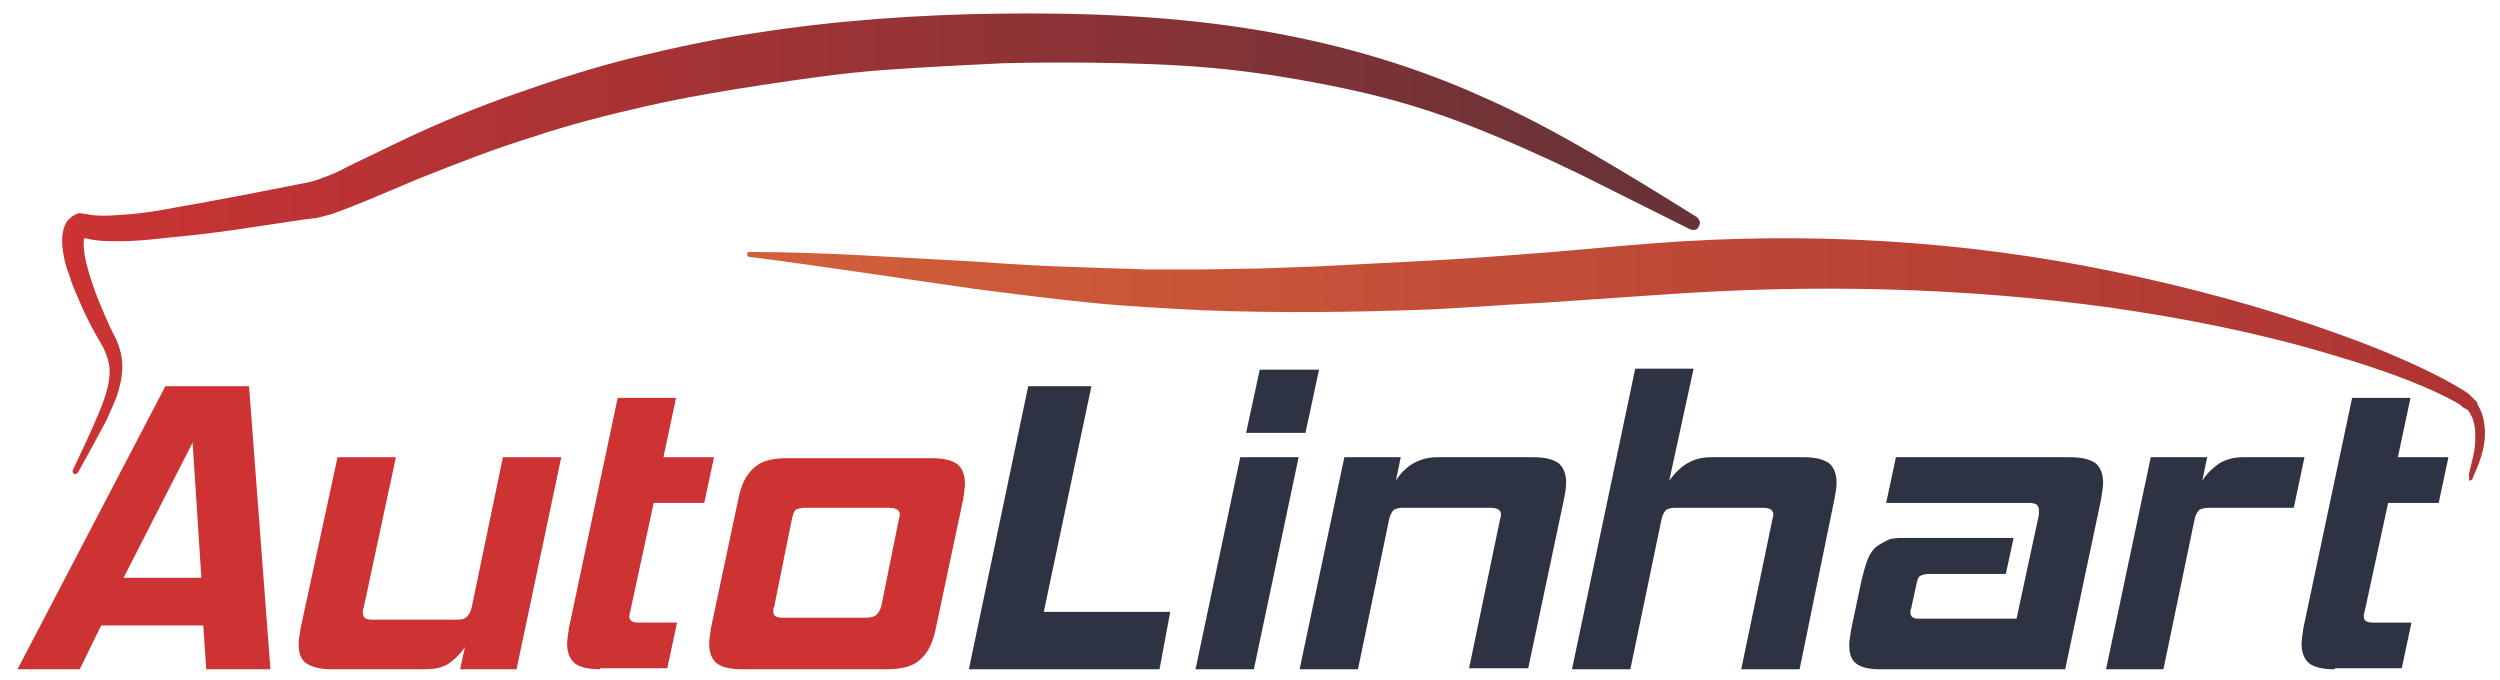 <?xml version="1.0" encoding="utf-8"?>
<!-- Generator: Adobe Illustrator 24.0.2, SVG Export Plug-In . SVG Version: 6.00 Build 0)  -->
<svg version="1.1" id="Vrstva_1" xmlns="http://www.w3.org/2000/svg" xmlns:xlink="http://www.w3.org/1999/xlink" x="0px" y="0px"
	 viewBox="0 0 257 69.9" style="enable-background:new 0 0 257 69.9;" xml:space="preserve">
<style type="text/css">
	.st0{fill:url(#SVGID_1_);}
	.st1{fill:url(#SVGID_2_);}
	.st2{fill:none;}
	.st3{fill:#CD3333;}
	.st4{fill:#2E3343;}
</style>
<g>
	<linearGradient id="SVGID_1_" gradientUnits="userSpaceOnUse" x1="74.529" y1="36.873" x2="257.73" y2="36.873">
		<stop  offset="0" style="stop-color:#D2613A"/>
		<stop  offset="1" style="stop-color:#AD3333"/>
	</linearGradient>
	<path class="st0" d="M253.8,48.8c0.2-1,0.5-1.9,0.6-2.8c0.1-0.9,0.1-1.8-0.1-2.6c-0.1-0.4-0.3-0.8-0.5-1.1
		c-0.1-0.1-0.1-0.2-0.2-0.2c0,0-0.1-0.1-0.2-0.1c-0.2-0.1-0.3-0.2-0.5-0.4c-0.8-0.5-1.7-0.9-2.5-1.3c-3.5-1.6-7.2-2.8-10.9-3.9
		c-7.4-2.2-15-3.7-22.7-4.8c-15.3-2.1-30.8-2.4-46.1-1.3L159,31.1c-3.9,0.2-7.8,0.5-11.7,0.7c-7.8,0.3-15.7,0.4-23.6,0.1
		c-3.9-0.2-7.9-0.4-11.8-0.8c-3.9-0.4-7.8-0.9-11.7-1.4c-7.7-1.1-15.4-2.3-23.2-3.3c-0.1,0-0.2-0.1-0.2-0.3c0-0.1,0.1-0.2,0.2-0.2
		c7.8,0,15.6,0.6,23.4,1c3.9,0.3,7.8,0.5,11.6,0.6c1.9,0.1,3.9,0.1,5.8,0.2l5.8,0l5.8-0.1l5.8-0.2c3.9-0.2,7.7-0.4,11.6-0.6
		c3.9-0.2,7.7-0.5,11.6-0.8c3.9-0.3,7.7-0.7,11.7-1c15.7-1.2,31.7-0.3,47.1,2.9c7.7,1.6,15.3,3.6,22.8,6.3c3.7,1.3,7.4,2.8,10.9,4.6
		c0.9,0.5,1.7,0.9,2.6,1.5c0.2,0.1,0.4,0.3,0.6,0.5c0.1,0.1,0.2,0.2,0.4,0.4c0.1,0.1,0.2,0.2,0.2,0.4c0.3,0.5,0.5,1,0.6,1.5
		c0.5,2.2-0.3,4.3-1.1,6l0,0.1c-0.1,0.2-0.3,0.2-0.4,0.2C253.9,49.1,253.8,49,253.8,48.8z"/>
</g>
<g>
	<linearGradient id="SVGID_2_" gradientUnits="userSpaceOnUse" x1="4.832" y1="25.045" x2="176.776" y2="25.045">
		<stop  offset="0" style="stop-color:#CD3333"/>
		<stop  offset="1" style="stop-color:#633337"/>
	</linearGradient>
	<path class="st1" d="M173.8,23.6L162.6,18c-3.7-1.8-7.5-3.5-11.3-5c-3.8-1.5-7.7-2.7-11.7-3.6c-4-0.9-8-1.6-12-2.1
		c-4.1-0.5-8.1-0.7-12.2-0.8c-4.1-0.1-8.2-0.1-12.3,0C99,6.7,94.9,6.9,90.8,7.2c-4.1,0.3-8.2,0.9-12.2,1.5c-4,0.6-8.1,1.3-12.1,2.2
		c-4,0.9-7.9,1.9-11.8,3.2c-3.9,1.2-7.7,2.7-11.5,4.2l-5.7,2.4c-1,0.4-2,0.8-3.1,1.2c-0.5,0.2-1.1,0.3-1.8,0.5L31,22.6
		c-4.1,0.6-8.2,1.3-12.4,1.7c-2.1,0.2-4.2,0.5-6.4,0.5c-1.1,0-2.2,0-3.4-0.3c-0.1,0-0.3,0-0.2-0.1c0,0,0.1-0.1,0.1-0.1
		c0,0-0.1,0.4-0.1,0.8c0,0.8,0.2,1.8,0.5,2.8c0.3,1,0.6,1.9,1,2.9c0.4,1,0.8,1.9,1.2,2.8L12,35c0.2,0.5,0.4,1.1,0.5,1.7
		c0.2,1.2,0,2.3-0.3,3.4c-0.3,1.1-0.8,2-1.2,3c-1,1.9-2,3.7-3,5.5c-0.1,0.1-0.3,0.2-0.4,0.1c-0.1-0.1-0.2-0.2-0.1-0.4
		c0.9-1.9,1.8-3.8,2.6-5.7c0.8-1.9,1.5-3.9,1-5.6c-0.1-0.4-0.3-0.9-0.5-1.3l-0.8-1.4c-0.5-0.9-1-1.9-1.4-2.8c-0.4-1-0.9-1.9-1.2-3
		c-0.4-1-0.7-2.1-0.8-3.3c0-0.6-0.1-1.3,0.4-2.3c0.3-0.5,0.9-0.9,1.4-1C8.6,22,9,22,9.4,22.1c0.8,0.1,1.8,0.1,2.8,0
		c2-0.1,4-0.4,6-0.8c4.1-0.7,8.1-1.5,12.2-2.3l1.5-0.3c0.3-0.1,0.8-0.2,1.2-0.4c0.9-0.3,1.8-0.7,2.7-1.2l5.6-2.7
		c3.8-1.8,7.7-3.4,11.7-4.8c4-1.4,8-2.7,12.1-3.7c4.1-1,8.3-1.9,12.4-2.5c8.3-1.3,16.8-1.9,25.2-2c8.4-0.1,16.9,0.2,25.3,1.5
		c8.4,1.3,16.7,3.6,24.4,7.1c3.9,1.7,7.6,3.7,11.2,5.8c3.6,2.1,7.2,4.3,10.7,6.5l0,0c0.3,0.2,0.5,0.7,0.2,1
		C174.6,23.6,174.1,23.7,173.8,23.6z"/>
</g>
<g>
	<rect x="1.2" y="37.9" class="st2" width="258" height="32"/>
	<path class="st3" d="M21.2,68.8l-0.3-4.5H10.4l-2.2,4.5H1.8L17,39.7h8.6l2.2,29.1H21.2z M19.8,45.5l-7.1,13.9h8L19.8,45.5z"/>
	<path class="st3" d="M47.3,68.8l0.5-2.3c-0.5,0.8-1.2,1.4-1.8,1.8c-0.7,0.4-1.5,0.5-2.4,0.5h-9.5c-1.1,0-2-0.2-2.6-0.6
		c-0.6-0.4-0.8-1.1-0.8-2c0-0.4,0.1-1,0.2-1.6L34.7,47h6l-3.3,15.4c-0.1,0.3-0.1,0.5-0.1,0.6c0,0.5,0.3,0.7,1,0.7H47
		c0.5,0,0.8-0.1,1-0.3c0.2-0.2,0.4-0.5,0.5-1L51.7,47h6l-4.6,21.8H47.3z"/>
	<path class="st3" d="M61.7,68.8c-1.2,0-2.1-0.2-2.6-0.6c-0.5-0.4-0.8-1.1-0.8-2c0-0.4,0.1-1,0.2-1.7l5-23.6h6L68.2,47h5.2l-1,4.7
		h-5.2l-2.4,11.1c-0.1,0.3-0.1,0.5-0.1,0.6c0,0.4,0.3,0.6,0.9,0.6h4l-1,4.7H61.7z"/>
	<path class="st3" d="M76.3,68.8c-1.2,0-2.1-0.2-2.6-0.6c-0.5-0.4-0.8-1.1-0.8-2c0-0.4,0.1-1,0.2-1.7l2.8-13.2
		c0.3-1.5,0.8-2.5,1.6-3.2c0.7-0.7,1.9-1,3.4-1h14.8c1.3,0,2.1,0.2,2.7,0.6c0.5,0.4,0.8,1.1,0.8,2c0,0.4-0.1,1-0.2,1.7l-2.8,13.2
		c-0.3,1.5-0.8,2.5-1.6,3.2c-0.7,0.7-1.9,1-3.5,1H76.3z M92.4,53.4c0.1-0.3,0.1-0.5,0.1-0.5c0-0.5-0.4-0.7-1.2-0.7h-8.5
		c-0.5,0-0.8,0.1-1,0.2c-0.2,0.2-0.3,0.5-0.4,1l-1.8,8.9c0,0.1-0.1,0.2-0.1,0.3c0,0.1,0,0.2,0,0.3c0,0.4,0.3,0.6,0.9,0.6H89
		c0.5,0,0.9-0.1,1.1-0.3c0.2-0.2,0.4-0.5,0.5-0.9L92.4,53.4z"/>
	<path class="st4" d="M119.2,68.8H99.6l6.1-29.1h6.5l-4.9,23.2h13L119.2,68.8z"/>
	<path class="st4" d="M122.9,68.8l4.6-21.8h6l-4.6,21.8H122.9z M128.1,44.5l1.4-6.5h6.1l-1.4,6.5H128.1z"/>
	<path class="st4" d="M151,68.8l3.2-15.4c0.1-0.3,0.1-0.5,0.1-0.5c0-0.5-0.4-0.7-1.1-0.7h-9c-0.4,0-0.7,0.1-0.9,0.2
		c-0.2,0.2-0.4,0.5-0.5,1l-3.2,15.4h-6l4.6-21.8h5.8l-0.5,2.4c1-1.6,2.5-2.4,4.3-2.4h9.8c1.2,0,2,0.2,2.6,0.6c0.5,0.4,0.8,1.1,0.8,2
		c0,0.5-0.1,1.1-0.2,1.6l-3.7,17.5H151z"/>
	<path class="st4" d="M179,68.8l3.2-15.4c0.1-0.3,0.1-0.5,0.1-0.5c0-0.5-0.4-0.7-1.1-0.7h-9c-0.4,0-0.7,0.1-0.9,0.2
		c-0.2,0.2-0.4,0.5-0.5,1l-3.2,15.4h-6l6.5-30.9h6l-2.5,11.5c0.6-0.8,1.2-1.4,1.9-1.8c0.7-0.4,1.5-0.6,2.4-0.6h9.5
		c1.2,0,2,0.2,2.6,0.6c0.5,0.4,0.8,1.1,0.8,2c0,0.5-0.1,1.1-0.2,1.6L185,68.8H179z"/>
	<path class="st4" d="M193.2,68.8c-1.1,0-1.9-0.2-2.4-0.6c-0.5-0.4-0.7-1-0.7-1.9c0-0.4,0.1-0.9,0.2-1.6l1.1-5.2
		c0.2-0.8,0.4-1.5,0.6-2c0.2-0.5,0.5-1,0.9-1.3s0.8-0.5,1.2-0.7s1.1-0.2,1.8-0.2h11.1l-0.8,3.7h-7.9c-0.4,0-0.7,0.1-0.9,0.2
		c-0.2,0.1-0.3,0.4-0.4,0.9l-0.5,2.3c0,0.1-0.1,0.3-0.1,0.3c0,0.1,0,0.2,0,0.3c0,0.4,0.3,0.6,0.8,0.6h10.1l2.3-10.7
		c0-0.1,0-0.3,0-0.5c0-0.2-0.1-0.4-0.2-0.5c-0.1-0.1-0.4-0.2-0.8-0.2h-14.7l1-4.7h17.8c1.3,0,2.1,0.2,2.7,0.6c0.5,0.4,0.8,1.1,0.8,2
		c0,0.4-0.1,1-0.2,1.7l-3.7,17.5H193.2z"/>
	<path class="st4" d="M216.5,68.8l4.6-21.8h5.8l-0.5,2.4c0.5-0.8,1.2-1.4,1.8-1.8c0.7-0.4,1.5-0.6,2.4-0.6h6.3l-1.1,5.2h-8.7
		c-0.4,0-0.8,0.1-1,0.2c-0.2,0.2-0.4,0.5-0.5,1l-3.2,15.4H216.5z"/>
	<path class="st4" d="M240,68.8c-1.2,0-2.1-0.2-2.6-0.6c-0.5-0.4-0.8-1.1-0.8-2c0-0.4,0.1-1,0.2-1.7l5-23.6h6l-1.3,6.1h5.2l-1,4.7
		h-5.2l-2.4,11.1c-0.1,0.3-0.1,0.5-0.1,0.6c0,0.4,0.3,0.6,0.9,0.6h4l-1,4.7H240z"/>
</g>
</svg>
